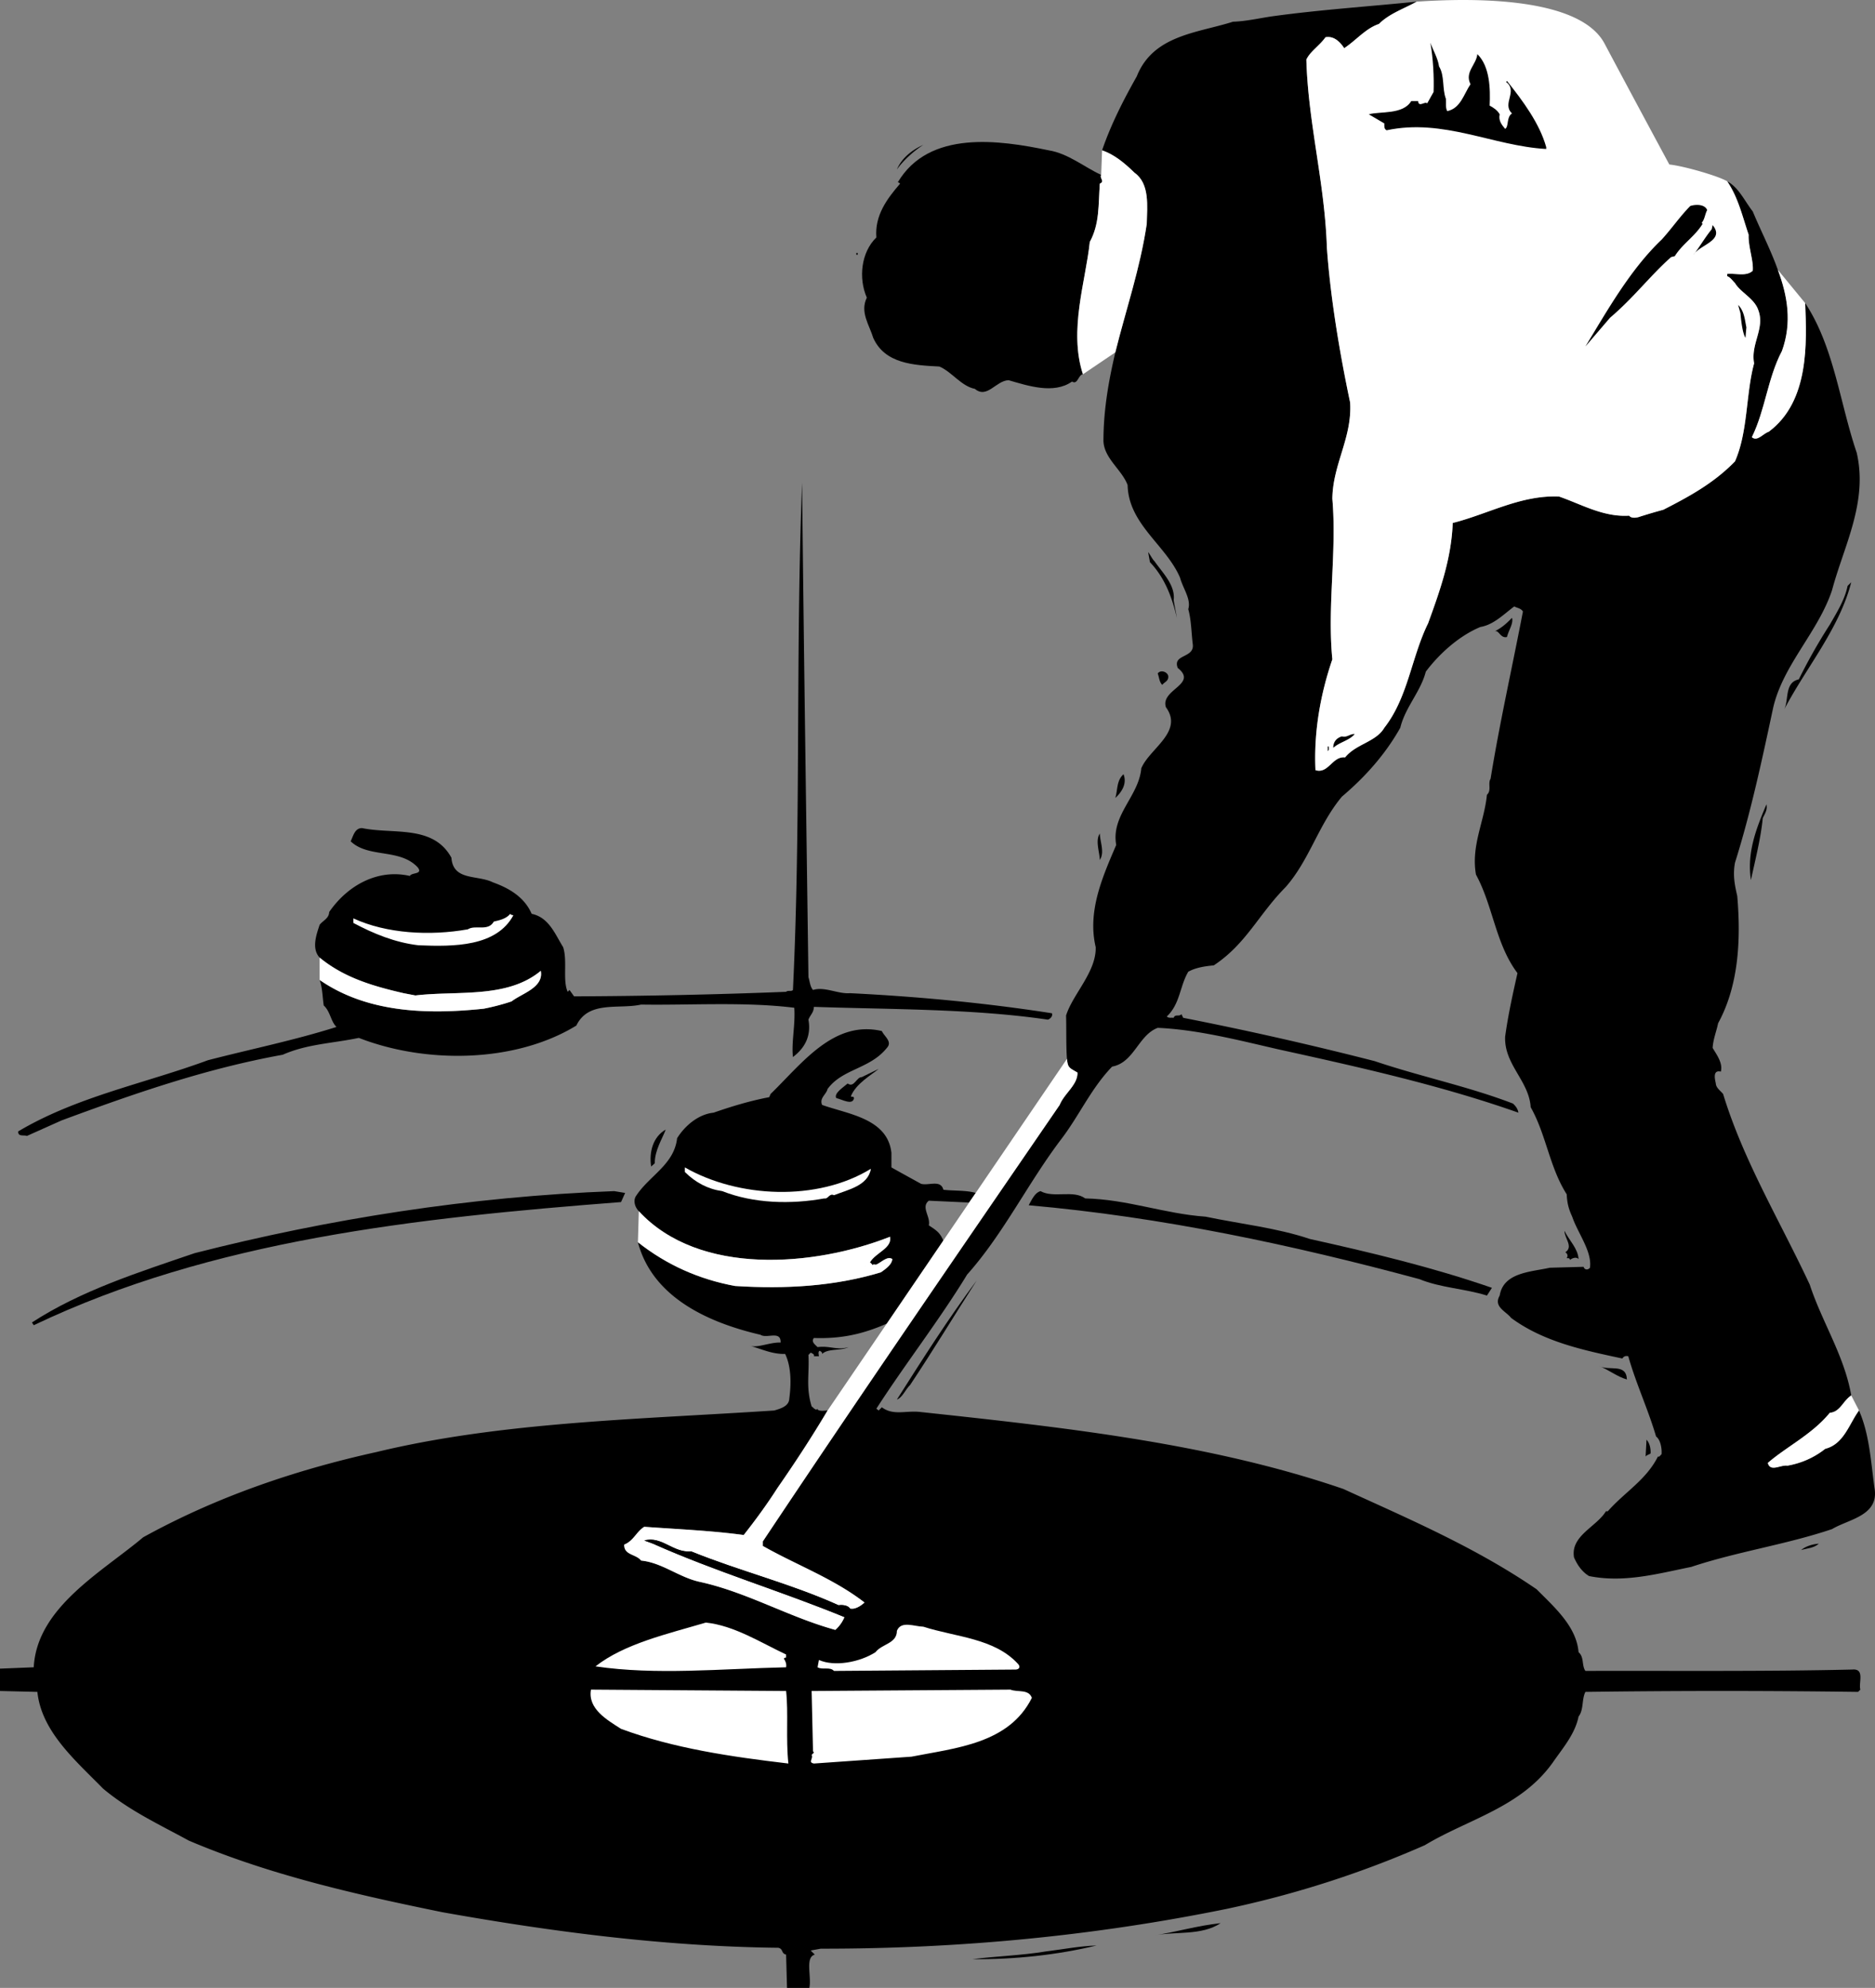 <svg xmlns="http://www.w3.org/2000/svg" width="411.211" height="435.863"><rect width="100%" height="100%" fill="#808080" stroke="none"/><path d="M310.7.363c-2.81 1.567-5.97 2.586-8.298 4.899-2.875.953-5.02 3.605-7.601 5.3-.988-1.492-2.313-2.714-4.102-2.398-1.375 1.926-3.312 3.047-4.199 4.899.375 13.859 4.047 27.02 4.5 41.199.773 11.015 2.813 23.156 5.102 34 .464 7.719-3.82 13.535-3.903 21.101 1.004 11.61-1.14 23.547 0 35.2-2.57 7.523-4.097 15.785-3.699 24.3 2.863.871 3.68-3.109 6.5-2.8 2.383-2.961 6.77-3.368 8.602-6.5 5.207-6.66 5.921-15.434 9.597-22.899 2.547-7.02 5.098-14.058 5.403-22 7.753-1.953 14.894-6.137 23.3-5.8 4.957 1.706 9.75 4.562 15.399 4.199.472.668 1.695.464 2.398.199 1.746-.551 3.48-1.059 5.102-1.5 5.52-2.824 11.027-5.785 15.699-10.598 2.879-6.508 2.367-14.773 4.2-21.5-.813-4.289 2.452-7.656.902-11.703-.899-2.582-3.856-3.805-5.102-5.898-.488-.457-1-1.274-1.7-1.5v-.5c1.927-.192 4.169.625 5.602-.7.2-2.246-1.023-5.308-.902-7.902-1.348-3.934-2.266-8.117-4.7-11.7 2.536 1.34 3.864 4.4 5.602 6.602 1.727 4.176 3.926 8.387 5.5 12.801 2.098 5.606 3.168 11.512.899 17.797-3.14 5.965-3.649 12.902-6.602 18.902 1.219 1.036 2.442-.8 3.703-1.199 8.942-6.64 8.328-19.492 8-28.203 6.348 9.629 7.57 21.871 11.297 32.8 2.496 10.9-2.808 20.388-5.398 30.102-3.02 9.157-10.672 16.297-12.899 25.7-2.465 11.507-4.914 23.035-8.402 34.101-.488 2.707-.082 4.746.5 7.297.848 9.895.234 19.79-4.2 27.902-.359 1.782-1.073 3.414-1.198 5.399.941 1.586 2.265 3.32 1.8 5.199-1.879-.453-1.265 1.793-1.101 2.602.039.925.957 1.539 1.601 2.3 4.453 14.641 12.512 27.903 19 41.801 2.696 8.238 7.59 15.582 9.098 24.297-1.813 1.18-2.426 3.629-4.7 3.8-3.847 4.723-9.558 7.477-13.6 11 .573 2.087 2.82.356 4.3.602 3.11-.554 5.863-1.777 8.3-3.699 4.09-1.039 5.216-5.422 7.4-8.402 2.3 5.222 2.609 11.242 3.402 17 1.043 6.074-5.586 6.789-9.301 9-10.059 3.398-20.77 4.93-30.899 8.3-7.109 1.422-14.66 3.567-22.402 2-1.64-.984-2.664-2.617-3.3-4.101-.79-4.738 4.921-6.676 7-10.098h.402c3.742-4.23 8.437-6.882 11-12 .394.121.496-.289.8-.5.102-1.214-.203-3.156-1.203-3.902-1.754-5.984-4.406-11.594-6.097-17.598-.555-.117-.961-.015-1.301.5-8.637-1.84-17.309-3.68-24.399-8.902-1.172-1.508-3.925-2.426-2.5-4.898.82-5.079 6.836-5.18 11-6.102l7.399-.2c.172.614.883.817 1.398.2.504-3.566-2.656-7.543-3.898-11.2-.801-1.75-1.106-2.976-1.2-4.898-3.78-5.933-4.496-13.07-7.902-19.101-.367-5.805-5.875-9.375-5.597-15.5.64-4.688 1.66-9.278 2.699-13.899-4.813-6.394-5.324-14.66-9.102-21.601-1.12-6.317 1.84-11.621 2.403-17.5 1.07-.957.152-2.488.8-3.5 2.004-12.352 4.758-24.488 7.098-36.7-.504-.746-1.32-.746-1.898-1.101-2.278 1.684-4.524 4.027-7.403 4.5-4.566 1.875-8.953 5.75-12 9.8-1.137 4.419-4.504 7.782-5.597 12.302-3.188 5.683-7.575 10.683-12.801 15.101-5.18 6.188-7.117 13.942-12.399 19.899-5.84 5.878-8.593 12.406-15.703 17.101-2.07.2-4.008.504-5.597 1.399-1.88 3.187-1.778 7.062-4.7 9.8.371.426.985.223 1.5.301.301-.894 1.22-.18 1.7-.8l.398.8a761.827 761.827 0 0 1 42 9.5c9.96 3.375 20.469 5.52 30.3 9.297.677.61 1.083 1.219 1.2 2-16.95-5.984-34.8-9.96-52.7-13.898-8.62-1.98-17.702-4.325-26.398-4.7-4.257 1.598-5.175 7.618-10 8.5-4.562 4.727-7.113 10.543-11 15.7-7.433 9.734-12.738 20.855-20.8 29.898-6.118 10.031-13.461 19.418-19.903 29.402l.5.399.703-.7c2.485 1.844 5.133.72 8.2 1 31.62 3.391 63.75 6.86 93 16.899 14.41 6.59 29 12.813 42.398 22 3.941 3.973 8.734 8.152 9.2 13.8 1.273 1.087.66 2.923 1.5 4.102 19.866-.058 39.452.145 58.5-.3 2.882-.266 1.355 2.894 1.8 4.398l-.5.5c-19.84-.27-39.73-.27-59.8 0-.84 1.668-.333 3.914-1.5 5.402-.77 3.817-3.423 6.875-5.598 10-7.004 9.934-18.633 12.485-28.102 18.2-13.89 6.117-28.48 10.808-43.598 14-28.441 5.785-58.023 8.742-88.902 8.699l-2.2.402.9.899c-2.196.582-.669 4.863-1.2 7.3h-4.898l-.2-7.3c-1.101-.235-.59-1.258-1.703-1.5-24.902-.266-49.793-3.532-73.699-7.801-19.04-3.89-37.91-8.176-55.598-15.7-6.386-3.492-13.015-6.55-18.8-11.398-6.047-6.172-13.497-12.496-14.403-21.203l-8.199-.2v-4.898l7.402-.3c.684-13.13 14.965-20.883 24-28.5 15.957-8.805 33.196-14.723 51.2-18.7 27.496-6.632 57.585-7.144 87.199-9.101 1.297-.387 3.234-.899 3.3-2.598.442-3.297.442-6.969-.902-9.8-2.937.077-5.285-1.15-7.797-1.801 1.797.55 4.348-.774 6.797-.7.102-2.73-3.058-.789-4.398-1.699-11.004-2.558-23.653-7.965-26.899-20.3 6.305 4.988 13.446 8.152 21.297 9.597 11.02.7 21.832.086 32-3 .953-.687 2.38-1.61 2.5-2.898-1.039-.75-2.363.68-3.5 1.199-.293.09-.699-.215-.898.199.097-.312-.313-.414-.5-.7 1.308-2.163 4.879-3.081 4.398-5.597-16.453 6.496-41.851 8.738-55.097-5.601-.832-.86-1.239-2.184-.7-3.2 2.93-4.597 8.438-6.941 9.098-12.8 1.684-2.711 4.645-5.262 8-5.602 3.988-1.39 8.07-2.617 12.2-3.398l.3-.7c6.89-6.68 13.828-16.27 24.402-13.8.543 1.203 2.38 2.328 1.098 3.699-3.715 4.644-9.734 4.543-13 9-.305 1.258-1.836 1.972-1.2 3.5 5.688 2.039 14.36 2.957 15.2 10.5v3.199c2.117 1.195 4.363 2.418 6.5 3.602 1.738.449 4.29-.98 4.902 1.3 2.344.27 4.993.078 7.098.7l-1.5 2.101-8.8-.402c-1.798 1.441.448 3.484 0 5.402 1.57 1.04 2.48 1.578 3.202 3.399l-12.3 18.101c-5.215 2.29-9.938 3.41-16.102 3.2-.672.82.246 1.433.8 2 2.712-.364 4.243.761 6.802 0-1.743.863-4.497.25-5.801 1.5.078-.434-.328-.536-.5-.7-.442.164-.238.778-.2 1.2H178.5c.145-.422-.262-.528-.5-.7-.273-.234-.477.278-.7.399.223 4.363-.593 7.02.7 11.3.34.207.645.715 1.102.7l.199-.2v.2c.57.425 1.488.218 2.199.199-3.469 5.836-7.14 11.445-11 17-2.258 3.523-4.707 6.89-7.398 10.3-7.102-.96-14.446-1.269-21.801-1.8-1.727 1.043-2.336 3.082-4.399 3.902-.082 2.344 2.57 2.04 3.7 3.5 4.687.477 8.359 3.738 13 4.7 10.355 2.304 19.433 7.71 29.597 10.5a7.58 7.58 0 0 0 2-2.801c-13.898-5.7-28.281-9.985-42-16.102l-1.898-.7c3.887-1.038 6.23 2.735 10.3 2.403 10.622 4.313 21.84 7.067 32.301 11.797.965-.14 2.086.063 2.5.703 1.016.278 2.239-.437 3.2-1.3-6.774-5.255-14.934-8.215-22.301-12.403v-1c21.34-32.043 43.273-63.871 65.101-95.7 1.02-2.55 3.98-4.386 3.899-7.097-1.836-1.086-2.098-1.02-2.301-3-.219-2.492-.11-7.164-.2-9.5 1.462-4.68 6.66-9.574 6.5-15-1.878-7.941 1.59-15.59 4.5-22.402-1.175-6.551 4.946-10.633 5.5-16.801 1.79-4.336 9.34-8.008 5.4-13.398-1.262-3.895 7.105-5.016 2.6-8.602-1.21-3.043 3.587-2.129 3.302-5.098-.329-2.64-.329-5.394-1-7.8.671-2.184-1.165-4.532-1.801-6.899-3.035-7.117-11.301-11.707-11.5-20.3-1.227-3.344-5.106-5.79-5.301-9.602-.008-6.805 1.129-13.211 2.602-19.5 2.328-9.38 5.468-18.461 6.898-28.2.082-3.882.695-8.777-2.7-11.199-2.218-2.168-4.46-4.004-7.1-4.902 1.925-5.633 4.679-11.039 7.6-16.2 3.606-9.12 13.4-9.527 21.102-12 2.805-.077 5.868-.792 8.7-1.198 10.425-1.43 21.136-2.145 31.597-3.2"/><path fill="#fff" d="M406 305.961c-1.813 1.18-2.426 3.629-4.7 3.8-3.847 4.723-9.558 7.477-13.6 11 .573 2.087 2.82.356 4.3.602 3.11-.554 5.863-1.777 8.3-3.699 4.09-1.039 5.216-5.422 7.4-8.402l-1.7-3.301M378.8 60.063v.5c.7.226 1.212 1.043 1.7 1.5 1.246 2.093 4.203 3.316 5.102 5.898 1.55 4.047-1.715 7.414-.903 11.703-1.832 6.727-1.32 14.992-4.199 21.5-4.672 4.813-10.18 7.774-15.7 10.598-1.62.441-3.355.949-5.1 1.5-.704.265-1.927.469-2.4-.2-5.648.364-10.44-2.492-15.398-4.199-8.406-.336-15.547 3.848-23.3 5.801-.305 7.942-2.856 14.98-5.403 22-3.676 7.465-4.39 16.238-9.597 22.899-1.832 3.132-6.22 3.539-8.602 6.5-2.82-.309-3.637 3.671-6.5 2.8-.398-8.515 1.129-16.777 3.7-24.3-1.141-11.653 1.003-23.59 0-35.2.081-7.566 4.366-13.382 3.902-21.101-2.29-10.844-4.329-22.985-5.102-34-.453-14.18-4.125-27.34-4.5-41.2.887-1.851 2.824-2.972 4.2-4.898 1.788-.316 3.113.906 4.1 2.399 2.583-1.696 4.727-4.348 7.602-5.301 2.328-2.313 5.489-3.332 8.297-4.899 9.57-.644 35.426-1.664 41.203 9.2 5.786 10.898 14.2 26.5 14.2 26.5 3.441.379 11.02 2.625 12.699 3.699 2.433 3.582 3.351 7.765 4.699 11.699-.121 2.594 1.102 5.656.902 7.902-1.433 1.325-3.675.508-5.601.7m-215.699 276.5c2.691-3.41 5.14-6.778 7.398-10.301 3.86-5.555 7.531-11.164 11-17l52.5-77.098c.203 1.98.465 1.914 2.3 3 .083 2.711-2.878 4.547-3.898 7.098-21.828 31.828-43.761 63.656-65.101 95.699v1c7.367 4.188 15.527 7.148 22.3 12.402-.96.864-2.183 1.578-3.199 1.301-.414-.64-1.535-.844-2.5-.703-10.46-4.73-21.68-7.484-32.3-11.797-4.07.332-6.414-3.441-10.301-2.402l1.898.699c13.719 6.117 28.102 10.402 42 16.102a7.58 7.58 0 0 1-2 2.8c-10.164-2.789-19.242-8.195-29.597-10.5-4.641-.96-8.313-4.222-13-4.699-1.13-1.46-3.782-1.156-3.7-3.5 2.063-.82 2.672-2.86 4.399-3.902 7.355.531 14.699.84 21.8 1.8"/><path d="M186.402 352.664c-.414-.64-1.535-.844-2.5-.703-10.46-4.73-21.68-7.484-32.3-11.797-4.07.332-6.414-3.441-10.301-2.402l1.898.699c13.719 6.117 28.102 10.402 42 16.102l1.203-1.899"/><path fill="#fff" d="M139.902 272.363c6.305 4.989 13.446 8.153 21.297 9.598 11.02.7 21.832.086 32-3 .953-.687 2.38-1.61 2.5-2.898-1.039-.75-2.363.68-3.5 1.199-.293.09-.699-.215-.898.199.097-.312-.313-.414-.5-.7 1.308-2.163 4.879-3.081 4.398-5.597-16.453 6.496-41.851 8.738-55.097-5.601l-.2 6.8"/><path d="M315.602 14.563c1.265 2.054.652 4.91 1.5 7.101.07.871-.133 1.992.3 2.7 2.934-.606 3.649-3.766 5.098-5.903-1.348-2.66 1.305-4.289 1.5-6.598 2.762 2.715 2.863 7.61 2.7 11.301.777.39 1.695 1.004 2.202 1.899-.304 1.347.41 2.265 1.2 3.199.843-.524.23-2.563 1.5-3.399-2.29-2.125 1.382-4.879-1.301-6.902l.199-.2c3.504 4.368 7.18 9.364 8.602 14.5v.403c-11.625-.64-22.54-6.762-35-4.101-.598-.313-.497-.926-.5-1.5l-3.403-2c2.489-.692 7.489.125 9.301-2.899h1.5c.156 1.492 1.48-.035 2 .5l1.402-2.5c.118-3.137-.086-7.32-.703-10.8.617 1.745 1.637 3.378 1.903 5.199m-74.102 23.8c-.426.696.902 1.41-.3 1.899-.329 4.715-.024 8.797-2.2 12.8-.883 8.544-4.66 19.356-1.5 29-1.016.047-1.117 2.391-2.398 1.602-4.024 2.832-9.735.895-13.903-.3-2.77.07-4.707 4.152-7.398 1.898-3.024-.602-5.063-3.766-7.801-4.899-5.625-.293-11.953-.601-14.5-6.3-.816-2.766-2.96-5.621-1.398-8.801-1.868-4.27-1.254-9.98 2.097-13.2-.394-4.84 2.36-8.511 5.203-11.8-.09-.078-.293-.285-.5-.301 6.836-11.508 22.243-9.266 33.098-7 4.238.695 7.605 3.55 11.5 5.402"/><path fill="#fff" d="M241.7 32.961c2.64.898 4.882 2.734 7.1 4.902 3.395 2.422 2.782 7.317 2.7 11.2-1.43 9.738-4.57 18.82-6.898 28.199l-7.102 4.8c-3.16-9.644.617-20.456 1.5-29 2.176-4.003 1.871-8.085 2.2-12.8 1.202-.488-.126-1.203.3-1.899l.2-5.402"/><path d="M196.7 37.164c1.023-2.488 3.366-4.324 5.8-5.402-1.719 1.078-4.27 3.219-5.8 5.402m177.702 8.899c-.511.953-.511 1.976-1.203 2.8l.203.2c-1.652 2.75-4.41 4.382-6.101 7.101l-.801.2c-4.543 4.015-8.219 8.913-13.398 13.3l-5.403 6.297c4.668-7.625 9.766-16.805 16.703-23.398 2.348-2.586 3.98-5.036 6.297-7.399 1.254-.39 3.192-.39 3.703.899m-3 9.8c1.266-1.601 2.489-3.746 4-5.601l.2-.899c2.777 3.368-2.832 4.286-4.2 6.5m-183.602 0h.302v-.402h-.301v.402M383 71.762l-.2 2.3c-.648-1.03-.952-3.785-1.1-5.398l-.5-1.8c1.362 1.37 1.464 3.308 1.8 4.898m-205.7 142.5c.325.969.325 1.988 1 2.8 2.49-.812 5.548.922 8.102.7 14.993.734 29.883 2.16 44.297 4.402.278.715-.539 1.328-.898 1.399-16.574-2.414-34.02-2.211-51.301-2.801-.059 1.304-.773 1.71-1.2 2.8.63 3.5-.695 6.153-3.398 8.2-.359-3.27.559-7.043.297-10.801-10.754-1.344-22.996-.527-33.597-.7-4.903 1.09-11.532-.952-14.2 4.602-13.449 8.22-33.035 8.422-47.703 2.7-5.937 1.234-11.347 1.336-16.699 3.699-16.883 3.043-32.695 8.554-48.5 14.402l-7.598 3.399c-.672-.27-2 .238-1.902-1 12.86-7.637 27.754-10.493 41.602-15.602 9.41-2.437 18.996-4.379 28.199-7.297-1.246-1.16-1.348-3.406-2.801-4.703-.281-1.863-.281-3.906-.898-5.598 10.41 7.204 23.57 7.61 36 6.301a48.906 48.906 0 0 0 6.097-1.601c2.281-1.782 7.078-3.008 6.403-6.7-7.383 6.141-18.297 4.305-27.5 5.399l-2.602-.5c-6.559-1.512-12.984-3.348-18.398-7.801-1.829-1.973-.707-5.035 0-7.2.82-.995 2.046-1.402 2.097-2.8 4.028-5.848 10.66-9.52 17.703-7.898.301-.805 2.953-.293 1.7-1.899-3.95-4.21-10.782-1.965-14.7-5.703.551-1.059.856-2.895 2.5-2.898 6.825 1.433 15.594-.813 19.598 6.5.387 5.132 5.687 3.707 9.102 5.398 3.523 1.266 6.89 3.203 8.5 6.902 3.796.79 5.125 4.461 6.898 7.301.98 2.977-.145 7.262 1 9.797l.402-.398 1 1.398c15.305-.07 30.813-.375 46.5-1 .43-.395 1.141.012 1.5-.398 1.785-37.23.559-73.239 2-111.2.395 37.145.907 72.336 1.399 108.399"/><path fill="#fff" d="M70.102 214.863c10.41 7.204 23.57 7.61 36 6.301a48.906 48.906 0 0 0 6.097-1.601c2.281-1.782 7.078-3.008 6.403-6.7-7.383 6.141-18.297 4.305-27.5 5.399l-2.602-.5c-6.559-1.512-12.984-3.348-18.398-7.801v4.902"/><path d="M253.2 123.063c1.75 2.503 4.605 5.257 4.202 8.5.2 1.347.504 2.671.7 3.898-1.012-4.285-2.543-8.672-5.903-12.2l-.398-2.198c.394.421.902 1.543 1.398 2m138.101 32.5c1.055-2.149.032-5.926 3.2-6.602a120.796 120.796 0 0 1 6.8-12c1.56-2.727 3.298-5.48 3.9-8.5l.8-.797c-2.629 10.242-9.973 18.813-14.7 27.899m-60.8-15.899c-1.492.387-1.8-1.758-2.8-1.203 1.41-.656 2.53-1.574 3.902-3 .363 1.223-.758 2.754-1.102 4.203m-74.3 8.5c.175 1.168-.845 1.371-1.298 2-.668-.629-.668-1.648-1-2.5.637-.883 2.067-.37 2.297.5m40.903 12.797c-1.247 1.43-3.29 1.734-4.7 3-.015-1.367.801-2.184 1.899-2.5 1.144.316 1.758-.602 2.8-.5m-5.699 2.703c-.039.254.168.766-.203 1v-1h.203m-46.8 11.297c.554-1.86.246-3.797 1.8-5.2.793 2.013-.328 3.848-1.8 5.2m142 4.402c-.47 4.653-1.696 9.344-2.602 13.598-.93-6.09 1.215-11.395 3.402-16.598.258 1.227-.351 2.043-.8 3M241.2 182.762c.077 1.969 1.097 4.11 0 5.8-.024-1.69-1.044-4.242 0-5.8"/><path fill="#fff" d="M112.602 200.664c-3.73 6.914-13.012 6.914-20.801 6.598-5.168-.602-9.86-2.54-14.301-4.899v-1c7.297 3.36 16.785 3.871 25.102 2.399 1.68-1.078 4.433.554 5.699-1.7 1.285-.296 2.715-.605 3.601-1.699.133.278.54.278.7.301"/><path d="M186.602 240.363c.41.371.41-.242.699.399-.29 1.703-2.637.277-3.899 0-.574-1.051 1.567-2.375 2.5-3.2 1.414 1.028 1.922-1.421 3.098-1.398l3.7-1.8c-1.509 1.269-4.977 3.206-6.098 6m-43 14.699-.801.699c-.469-3.094.347-6.461 3.199-8.098-.71 1.945-2.445 4.594-2.398 7.399m54.3-.399 1.5 1.598-1.5-1.598"/><path fill="#fff" d="M191 256.262c-.625 3.75-5.012 4.566-8.098 5.8-.992-.519-1.297.907-2.101.7-7.36 1.332-15.52 1.125-22.399-1.598-3.117-.437-5.87-1.867-8.203-4.203v-1c11.715 6.703 29.059 7.52 40.801.3"/><path d="M136.2 263.563c-45.282 3.488-89.759 8.386-128.798 27L7 289.96c10.777-6.996 23.324-10.977 35.7-15.2 29.448-7.507 60.359-12.402 92-13.597l2.402.399-.903 2m101.801-.8c9.297.207 17.355 3.37 26.402 4 7.684 1.613 15.54 2.43 22.899 4.902 13.246 2.934 26.914 6.2 39.898 10.7l-1.097 1.699c-4.747-1.508-10.254-1.711-14.801-3.602-27.79-7.492-56.352-13.613-85.7-16.2.684-1.187 1.294-2.718 2.598-3.097 2.88 1.602 7.164-.336 9.801 1.598m108.2 13.301c-.466-.547-1.384-.239-1.9.199.009-.235-.093-.336-.3-.399h-.398c.296-.55.195-.957-.301-1.3 1.824-1.188-.219-3.125-.2-4.7 1.004 2.086 2.942 3.817 3.098 6.2M189.8 277.461l-.398.5.399-.5m9.801 26.203c-1.067 1.028-1.676 2.762-2.903 3.2 5.715-9.005 11.223-17.676 17.5-26.102-4.953 7.71-9.437 15.156-14.597 22.902m157.198-1.203c-2.19-.625-4.027-2.156-6.198-3 2.273 1.254 6.05-.684 6.199 3M362 318.664c-.352.309-.86.309-1.098.7l.2-3.7c.648.656.957 1.88.898 3m36.902 19.797c-1.14 1.016-2.672 1.016-3.902 1.402.922-.793 2.453-1.304 3.902-1.402"/><path fill="#fff" d="M172.402 362.762v.699c-.183-.113-.386.09-.5.203.418.602.621 1.215.5 1.899-14.363.336-28.543 1.761-41.8-.2 6.32-4.972 15.808-7.117 24.199-9.601 6.195.648 11.91 4.32 17.601 7m50.898 2.101c.536.625.231 1.137-.5 1.2l-39.898.3c-.89-.976-2.523-.16-3.601-.8l.3-1.602c3.43 1.527 8.938.508 12.399-1.7 1.438-1.87 4.7-1.87 4.7-4.698.917-2.274 3.777-.95 5.8-.899 7.156 2.297 15.621 2.5 20.8 8.2m-50.898 5.898c.532 4.828-.082 10.437.5 15.902-12.617-1.488-25.164-3.324-36.703-7.601-3.05-1.946-7.336-4.395-6.597-8.602l42.8.3m53.898 1.501c-5.015 10.058-16.644 10.976-26.398 12.902l-21.402 1.5c-1.387-.262-.059-1.078-.5-1.902l.5-.5-.2-.301-.3-13.2 43.602-.3c1.62.637 3.968-.176 4.699 1.8"/><path d="M267.7 421.664c-4.184 2.785-9.794 1.766-14.7 2.7 4.906-.731 9.598-2.157 14.7-2.7m-27.2 4.899c-8.605 2.07-17.988 3.09-27.2 3 4.821-.625 10.942-.829 16.102-1.7 3.715-.453 7.286-1.168 11.098-1.3"/><path fill="#fff" d="M389.902 59.164c2.098 5.606 3.168 11.512.899 17.797-3.14 5.965-3.649 12.902-6.602 18.902 1.219 1.036 2.442-.8 3.703-1.199 8.942-6.64 8.328-19.492 8-28.203l-6-7.297"/></svg>
